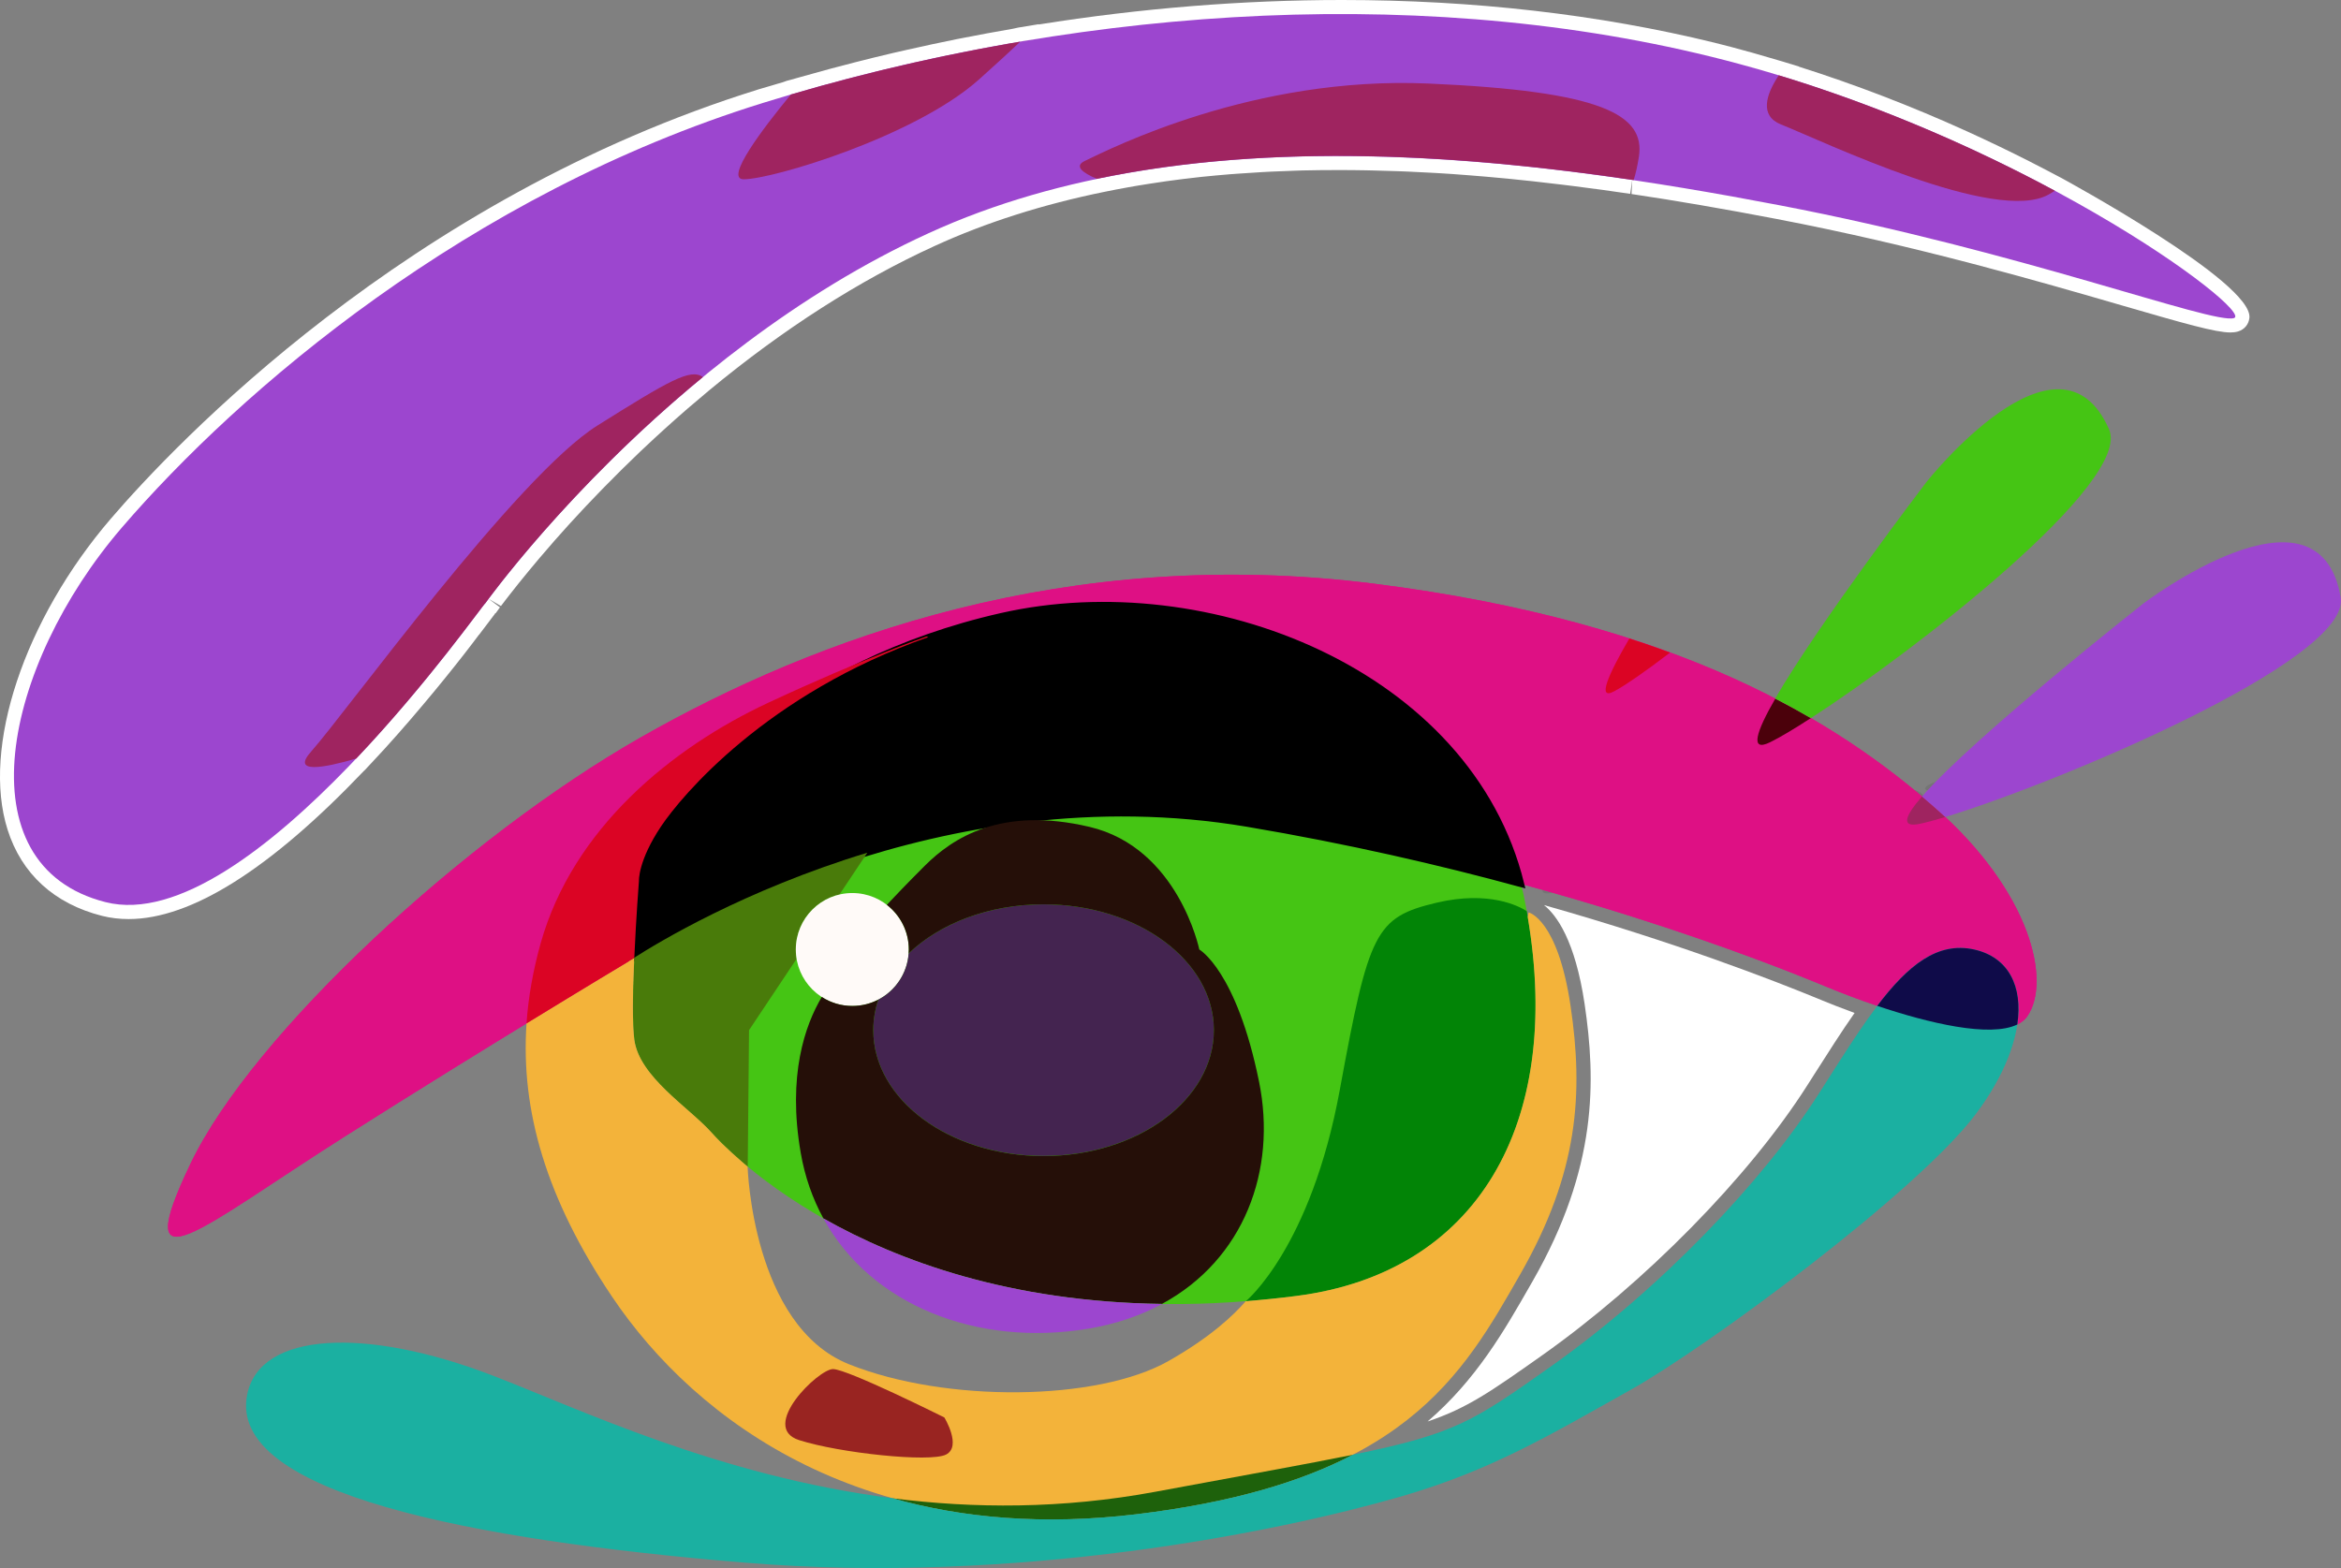 <?xml version="1.0" encoding="utf-8"?>
<!-- Generator: Adobe Illustrator 23.0.1, SVG Export Plug-In . SVG Version: 6.00 Build 0)  -->
<svg version="1.1" id="Livello_1" xmlns="http://www.w3.org/2000/svg" xmlns:xlink="http://www.w3.org/1999/xlink" x="0px" y="0px"
	 viewBox="0 0 372.94 249.88" style="enable-background:new 0 0 372.94 249.88;" xml:space="preserve">
<rect x="0" y="0" width="372.94" height="249.88" fill="#808080" stroke="none"/>
<style type="text/css">
	.st0{opacity:0.14;}
	.st1{fill:#323232;}
	.st2{fill-rule:evenodd;clip-rule:evenodd;fill:#FFFFFF;}
	.st3{fill-rule:evenodd;clip-rule:evenodd;fill:#45C514;}
	.st4{fill-rule:evenodd;clip-rule:evenodd;fill:#028406;}
	.st5{fill-rule:evenodd;clip-rule:evenodd;fill:#DE1084;}
	.st6{fill-rule:evenodd;clip-rule:evenodd;fill:#9C46CF;}
	.st7{fill-rule:evenodd;clip-rule:evenodd;fill:#9F2460;}
	.st8{fill:none;stroke:#000000;stroke-miterlimit:10;}
	.st9{fill-rule:evenodd;clip-rule:evenodd;}
	.st10{fill-rule:evenodd;clip-rule:evenodd;fill:#497B0A;}
	.st11{fill-rule:evenodd;clip-rule:evenodd;fill:#F3B33A;}
	.st12{fill-rule:evenodd;clip-rule:evenodd;fill:#DB0424;}
	.st13{fill-rule:evenodd;clip-rule:evenodd;fill:#FFFAF8;}
	.st14{fill-rule:evenodd;clip-rule:evenodd;fill:#442450;}
	.st15{fill-rule:evenodd;clip-rule:evenodd;fill:#250F08;}
	.st16{fill-rule:evenodd;clip-rule:evenodd;fill:#992421;}
	.st17{fill-rule:evenodd;clip-rule:evenodd;fill:#1E610B;}
	.st18{fill-rule:evenodd;clip-rule:evenodd;fill:#1BB0A1;}
	.st19{fill-rule:evenodd;clip-rule:evenodd;fill:#4B010B;}
	.st20{fill:#45C514;}
	.st21{fill:#9C46CF;}
	.st22{fill-rule:evenodd;clip-rule:evenodd;fill:#0F0B49;}
</style>
<g>
	<g>
		<g class="st0">
			<g>
				<g>
					<path class="st1" d="M110.52,50.52c0.4,2.11,0.61,7.63-1.72,12.57c-2.33,4.93-8.18,6.38-11.11,6.31
						c-2.94-0.07-5.58-0.76-8.22-4.48c-2.64-3.73-4.06-9.62-2.83-12.38c1.23-2.75,4.85-4.82,7.61-5.82c2.21-0.8,4.82-1.54,9.92-1.51
						c3.48,0.02,4.94,1.39,5.64,2.83C110.22,48.86,110.37,49.75,110.52,50.52"/>
					<path class="st1" d="M58.95,67.77c0.55,4.23-0.6,8.25-3.5,11.01c-3.06,2.9-5.51,3.29-8.39,3.61c-3.24,0.37-6.84-0.77-9.36-3.77
						c-2.52-3-3.35-6.74-3.18-8.98c0.17-2.24,2.17-5.38,5.49-7.34c3.32-1.96,9.06-3.02,12.27-2.17
						C55.13,60.9,58.41,63.53,58.95,67.77"/>
					<path class="st1" d="M25.26,120.86c0.54,4.24-0.6,8.25-3.5,11.01c-3.06,2.9-5.51,3.29-8.39,3.61
						c-3.24,0.37-6.84-0.77-9.36-3.76c-2.52-3-3.35-6.74-3.18-8.98C1,120.5,3,117.36,6.32,115.4c3.32-1.96,9.06-3.03,12.27-2.17
						C21.44,113.99,24.71,116.62,25.26,120.86"/>
					<path class="st1" d="M193.92,112.1c-1.1,0.29-2.04,0.37-2.09,0.15c-0.06-0.21,0.79-0.62,1.89-0.91c1.1-0.3,2.04-0.37,2.09-0.15
						C195.86,111.4,195.02,111.81,193.92,112.1 M220.76,116.35c-0.07,3.7-1.63,6.71-4.39,8.46c-2.56,1.62-6.43,2.69-9.63,2.64
						c-3.19-0.04-5.32-1.18-7.12-3.82c-1.69-2.47-2.81-6.26-3.19-8.03c-0.12-1.33-0.17-4.12,1.37-5.56c2.06-1.93,7-4.14,12.4-4.65
						c5.39-0.5,7.74,0.25,8.97,1.55c0.04,0.05,0.09,0.09,0.13,0.13C220.07,108.4,220.84,112.24,220.76,116.35"/>
					<path class="st1" d="M169.43,117.29c-1.93-1.46-6.97-2.13-14.52-0.43c-4.58,1.03-7.65,2.57-10.27,3.82
						c-2.62,1.25-6.04,1.31-8.75,2.04c-2.7,0.72-5.7,2.39-8.59,2.62c-2.9,0.22-6.32,0.43-10.81,1.83
						c-7.38,2.31-11.41,5.42-12.35,7.65c-0.94,2.22,0.59,5.14,1.52,6.06c0.92,0.92,2.05,3.94,3.95,6.64
						c1.89,2.69,5.29,6.4,11.4,5.56c6.12-0.84,8.94-3.43,10.97-6.25c2.9-4.02,4.35-10.55,3.9-16.58c0,0-2.96-0.01-3.54-3.11
						c0,0,2.29-0.86,4.36-1.42c2.07-0.55,4.48-0.96,4.48-0.96c1.05,2.98-1.51,4.47-1.51,4.47c2.63,5.45,7.16,10.37,11.68,12.4
						c3.17,1.42,6.91,2.25,12.62-0.09c5.72-2.33,6.81-7.24,7.09-10.52c0.29-3.28-0.25-6.46,0.09-7.72
						C171.49,122.03,171.36,118.74,169.43,117.29 M132.57,132.7c0.4,2.11,0.61,7.64-1.71,12.57c-2.33,4.94-8.18,6.38-11.11,6.31
						c-2.93-0.07-5.58-0.76-8.22-4.48c-2.64-3.73-4.06-9.62-2.83-12.37c1.23-2.75,4.85-4.82,7.61-5.82c2.21-0.8,4.82-1.54,9.92-1.51
						c3.48,0.02,4.93,1.39,5.64,2.83C132.27,131.04,132.43,131.93,132.57,132.7 M169.19,131.61c-0.42,4.54-2.37,6.46-4.87,8
						c-2.5,1.53-8.29,3.21-12.78,0.11c-4.49-3.1-7.07-8-7.78-10.02c-0.26-0.74-0.57-1.59-0.63-2.51c-0.11-1.6,0.46-3.52,3.47-5.27
						c4.4-2.57,7.03-3.24,9.34-3.66c2.89-0.52,7.06-0.54,9.5,1.22C167.88,121.25,169.61,127.07,169.19,131.61"/>
					<path class="st1" d="M245.74,142.08c-0.09-0.34,0.7-0.85,1.77-1.13c1.07-0.29,2.01-0.24,2.09,0.09
						c0.09,0.34-0.7,0.85-1.77,1.13C246.77,142.46,245.83,142.41,245.74,142.08 M308.52,134.15c0.13,2.3,0.17,6.17-1.45,7.84
						c-1.84,1.89-5.97,3.75-9.71,4.27c-3.74,0.51-6.52-0.22-8.68-2.53c-1.75-1.87-5.17-7.79-4.61-10.28
						c0.56-2.49,6.45-4.87,9.22-5.8c3.67-1.23,9.33-2.63,11.99-1.68C307.94,126.92,308.4,131.85,308.52,134.15 M308.79,125.81
						c-1.07,0.29-2.01,0.25-2.1-0.09c-0.09-0.34,0.7-0.85,1.77-1.13c1.07-0.29,2.01-0.24,2.1,0.1
						C310.65,125.02,309.86,125.52,308.79,125.81"/>
					<path class="st1" d="M219.63,145.96c-3.19,0.29-13.99,1.93-20.35,4.95c-6.18,2.94-5.12,4.34-4.89,4.92
						c-1.24-0.39-2.56-0.29-3.76,0.04c-1.21,0.32-2.4,0.89-3.28,1.85c-0.1-0.61,0.11-2.35-6.71-1.81
						c-7.02,0.57-17.27,4.58-20.18,5.93c-2.9,1.34-4.13,2.5-4.13,2.5l0.9,3.34c0,0,1.11-0.8,2.36,0.12c1.05,0.77,1.5,1.58,2.55,1.68
						c0.49,1.98,1.6,5.36,3.17,7.66c1.92,2.82,4.31,4.1,7.72,4.14c1.63,0.02,3.42-0.23,5.14-0.69c1.81-0.49,3.53-1.2,4.9-2.07
						c2.98-1.89,4.66-5.11,4.73-9.07c0.07-3.59-0.52-6.93-1.19-8.76c0.28,0,0.49-0.13,0.67-0.41v0l0.03-0.01
						c0.03-0.06,0.08-0.13,0.1-0.2c0.27-0.5,1.2-1.85,3.68-2.52c2.49-0.67,3.97,0.04,4.45,0.34c0.06,0.05,0.03,0.11,0.09,0.14
						l-0.08,0.03l0,0c0.29,0.16,0.65,0.13,0.9-0.01c0.33,1.93,1.57,5.08,3.42,8.16c2.04,3.39,5.13,5.33,8.65,5.47
						c1.62,0.07,3.48-0.18,5.28-0.66c1.72-0.46,3.4-1.14,4.8-1.98c2.93-1.75,4.35-4.04,4.61-7.44c0.21-2.78-0.54-6.25-1.11-8.22
						c0.86-0.61,0.76-1.5,1.28-2.7c0.63-1.43,1.87-1.26,1.87-1.26l-0.9-3.34C224.34,146.09,222.82,145.67,219.63,145.96
						 M160.22,165.2c-1.1,0.3-2.04,0.36-2.09,0.15c-0.06-0.21,0.79-0.62,1.89-0.92c1.1-0.29,2.04-0.36,2.1-0.15
						C162.17,164.49,161.32,164.9,160.22,165.2 M187.07,169.44c-0.07,3.71-1.63,6.71-4.39,8.46c-2.56,1.63-6.43,2.69-9.63,2.65
						c-3.19-0.04-5.32-1.18-7.11-3.82c-1.69-2.47-2.81-6.26-3.19-8.03c-0.12-1.34-0.16-4.12,1.37-5.56c2.06-1.94,7-4.15,12.4-4.65
						c5.4-0.5,7.74,0.25,8.97,1.55c0.04,0.05,0.09,0.09,0.13,0.13C186.38,161.5,187.14,165.33,187.07,169.44 M222.47,161.55
						c-0.24,3.18-1.51,5.24-4.25,6.87c-2.75,1.64-6.64,2.66-9.66,2.53c-3.27-0.13-6.13-1.95-8.04-5.13
						c-2.12-3.52-3.38-7.22-3.37-8.75c0.02-0.06,0.04-0.12,0.05-0.18c0.41-1.74,2.06-3.57,6.99-5.83
						c4.92-2.26,10.31-2.83,13.06-2.19c2.04,0.48,3.41,2.91,3.97,4.13C221.77,154.72,222.7,158.57,222.47,161.55 M221.64,148.71
						c-1.1,0.3-2.04,0.36-2.09,0.15c-0.05-0.21,0.79-0.62,1.89-0.92c1.1-0.29,2.04-0.36,2.09-0.15
						C223.58,148.01,222.74,148.42,221.64,148.71"/>
					<path class="st1" d="M301.49,171.16c-0.09-0.34,0.7-0.84,1.77-1.13c1.07-0.29,2.01-0.25,2.1,0.09c0.09,0.34-0.7,0.85-1.77,1.13
						C302.52,171.54,301.58,171.5,301.49,171.16"/>
					<path class="st1" d="M215.97,194.28c-1.1,0.3-2.04,0.37-2.1,0.15c-0.05-0.21,0.79-0.62,1.89-0.92c1.1-0.29,2.04-0.36,2.09-0.15
						C217.92,193.58,217.07,193.99,215.97,194.28 M242.82,198.52c-0.07,3.71-1.63,6.71-4.39,8.46c-2.56,1.63-6.43,2.69-9.63,2.65
						c-3.19-0.04-5.32-1.18-7.12-3.82c-1.69-2.47-2.81-6.26-3.19-8.03c-0.12-1.33-0.16-4.12,1.37-5.56c2.06-1.94,7-4.14,12.4-4.65
						c5.39-0.5,7.74,0.25,8.96,1.55c0.04,0.05,0.09,0.09,0.14,0.13C242.13,190.58,242.89,194.41,242.82,198.52 M277.38,177.8
						c-1.1,0.29-2.03,0.37-2.09,0.15c-0.06-0.21,0.79-0.62,1.89-0.92c1.1-0.3,2.04-0.36,2.09-0.15
						C279.33,177.09,278.49,177.5,277.38,177.8"/>
				</g>
			</g>
		</g>
		<path class="st2" d="M57.98,122.84l0.02,0l0.39-0.41c0,0,2.39-2.57,2.85-3.07c0,0,1.68-1.86,2.14-2.39l2.04-2.34l1.92-2.26
			c0,0,1.41-1.68,1.83-2.19l1.71-2.09l1.62-2.02l1.41-1.79l1.31-1.7l1.06-1.4l0.08-0.08l2.46-3.25l-0.03-0.03l0.19-0.12l0.67-0.92
			l-1.81-1.35l1.96,1.15l0.73-0.96l0.85-1.09l1.33-1.68c0,0,1.06-1.31,1.59-1.95c0,0,1.14-1.37,1.64-1.96l2.37-2.75
			c0.68-0.78,1.41-1.59,2.16-2.42l0.39-0.43c0.64-0.7,1.3-1.42,1.99-2.15l0.57-0.61c0.82-0.87,1.67-1.76,2.58-2.69
			c0.92-0.94,1.88-1.91,2.86-2.88l0.54-0.53c0.82-0.81,1.67-1.63,2.52-2.45l0.65-0.61c2.17-2.05,4.41-4.08,6.66-6.04l0.7-0.6
			c1-0.86,2.02-1.72,3.06-2.59c11.79-9.76,23.88-17.5,35.92-23c8.14-3.73,17.25-6.63,27.09-8.63c1.18-0.24,2.35-0.47,3.54-0.68
			l1.41-0.25c1.36-0.23,2.73-0.44,4.1-0.64l0.81-0.12c1.69-0.24,3.39-0.44,5.07-0.63l0.54-0.06c1.48-0.15,2.96-0.29,4.45-0.41
			l1.38-0.1c1.24-0.09,2.47-0.17,3.71-0.24l1.48-0.08c1.28-0.06,2.56-0.11,3.84-0.15l1.21-0.04c1.86-0.04,3.72-0.06,5.58-0.06
			c1.52,0,3.05,0.01,4.57,0.04l1.21,0.03c1.28,0.03,2.55,0.07,3.83,0.11l1.52,0.06c1.2,0.05,2.4,0.11,3.6,0.18l1.46,0.08
			c1.38,0.08,2.77,0.18,4.15,0.29l0.78,0.06c1.66,0.13,3.32,0.27,4.97,0.43l0.99,0.09c1.29,0.13,2.58,0.26,3.85,0.4
			c0,0,3.76,0.43,4.83,0.56l1.69,0.21c1.08,0.14,4.74,0.62,4.74,0.62c1.47,0.21,2.93,0.42,4.39,0.63l0.33-2.23l-0.12,2.26
			c7.05,1.05,14.59,2.34,23.04,3.96c22.23,4.25,41.96,9.98,55.01,13.77c10.06,2.92,15,4.33,17.36,4.33c0.46,0,0.86-0.05,1.22-0.16
			c1.01-0.3,1.7-1.13,1.81-2.17c0.58-5.7-29.62-22.1-29.92-22.27l-0.31-0.16c-1.28-0.68-2.59-1.37-3.95-2.06l-0.81-0.42
			c-3.19-1.62-6.5-3.21-9.85-4.74l-0.11-0.05c-8.86-4.03-17.88-7.49-26.83-10.33l0.01-0.02l-2.55-0.78l-0.82-0.24
			c-1.11-0.33-2.24-0.66-3.37-0.98l-1.21-0.35l0,0.01c-1.83-0.51-3.66-1-5.52-1.46C254.71,2.3,234.75,0,213.79,0
			c-15.81,0-32.05,1.31-48.31,3.9l-0.01-0.04c-1.1,0.18-2.2,0.36-3.29,0.54l-0.76,0.17c-2.83,0.49-5.66,1.01-8.44,1.56l-0.52,0.1
			c-2.66,0.54-5.3,1.1-7.93,1.7l-2.29,0.52c-2.03,0.48-4.06,0.97-6.07,1.49c-1.3,0.33-2.6,0.67-3.9,1.02
			c-1.56,0.42-3.12,0.85-4.66,1.29l-0.96,0.27c-0.44,0.12-0.87,0.24-1.31,0.36l-0.65,0.23l-0.83,0.24c-1,0.29-2,0.58-2.98,0.88
			C64.67,31.69,27.67,71,17.67,82.64C3.84,98.74-2.93,119.11,1.2,132.19c2.23,7.07,7.44,11.83,15.06,13.76
			c1.35,0.34,2.77,0.51,4.23,0.51C30.43,146.46,43.04,138.52,57.98,122.84"/>
		<path class="st2" d="M288.93,171.36l-1.03,1.62c-9.26,14.55-25.88,31.46-42.34,43.08c-8.03,5.67-11.83,8.35-18.13,10.46
			c7.77-6.68,12.18-14.4,16.49-21.94l0.27-0.47c10.32-18.05,10.06-31.88,8.25-44.13c-1.51-10.1-4.45-14.14-6.47-15.75
			c20.95,5.93,36.56,11.98,44.25,15.16c1.25,0.52,3.04,1.23,5.23,2.03C293.35,164.41,291.19,167.81,288.93,171.36"/>
		<path class="st3" d="M242.32,140.87c-12.78-3.48-27.5-6.9-43.63-9.62c-48.89-8.23-90.71,16.9-97.64,21.36
			c-0.23,5.1-0.33,10.45,0.02,13.1c0.8,5.92,8.63,10.71,12.28,14.77c5.46,6.06,34.6,33.58,93.23,26.03
			c29.55-3.8,43.37-28.8,36.17-63.77C242.62,142.11,242.47,141.49,242.32,140.87"/>
		<path class="st4" d="M228.87,143.85c-9.78,2.31-10.81,4.63-15.43,29.83c-4.63,25.2-14.96,33.67-14.96,33.67
			c2.63-0.21,5.33-0.48,8.1-0.84c28.86-3.71,42.71-27.64,36.64-61.32C242.02,144.42,237.24,141.87,228.87,143.85"/>
		<path class="st5" d="M100.04,153.28c0,0-22.2,13.29-45.17,27.86c-22.97,14.57-34.45,25.03-24.51,4.28
			c9.94-20.74,43.71-51.94,71.66-67.88c27.94-15.94,68.05-30.69,116.91-24.52c48.86,6.17,73.88,22.11,89.31,35.66
			c15.43,13.54,18.52,27.77,14.74,33.25c-3.77,5.49-22.8-0.85-31.88-4.63c-9.08-3.77-44.57-18-92.4-26.05
			C145.13,122.23,100.04,153.28,100.04,153.28"/>
		<path class="st5" d="M100.04,153.28c0,0-22.2,13.29-45.17,27.86c-22.97,14.57-34.45,25.03-24.51,4.28
			c9.94-20.74,43.71-51.94,71.66-67.88c27.94-15.94,68.05-30.69,116.91-24.52c48.86,6.17,73.88,22.11,89.31,35.66
			c15.43,13.54,18.52,27.77,14.74,33.25c-3.77,5.49-22.8-0.85-31.88-4.63c-9.08-3.77-44.57-18-92.4-26.05
			C145.13,122.23,100.04,153.28,100.04,153.28"/>
		<path class="st6" d="M77.33,96.11c-0.52,0.17-37.54,53.49-60.52,47.65c-22.97-5.83-16.28-37.71,2.57-59.65
			c18.86-21.94,55.2-53.14,102.17-67.71C168.52,1.83,223.89-2.97,272.58,9.03c48.68,12,86.74,40.63,83.31,41.66
			c-3.44,1.03-33.95-10.63-72.51-18c-38.57-7.37-93.08-14.91-135.42,4.46C105.61,56.51,77.33,96.11,77.33,96.11"/>
		<path class="st7" d="M125.99,15.06c-4.44,5.39-10.62,13.51-7.52,13.51c4.63,0,27.43-6.86,37.54-15.95c2.88-2.58,5-4.53,6.55-6
			c1.09-0.18,2.18-0.36,3.27-0.53C152.17,8.26,138.79,11.3,125.99,15.06"/>
		<path class="st7" d="M278.04,10.45c1.79,0.49,3.57,1.01,5.33,1.55c-2.05,3.09-3.09,6.45,0.35,7.83
			c6.86,2.74,34.28,15.95,42.68,11.15c0.32-0.19,0.64-0.38,0.96-0.58C314.04,23.23,296.96,15.67,278.04,10.45"/>
		<path class="st7" d="M111.97,60.09c-1.95-1.44-5.39,0.57-16.81,7.73c-12.86,8.06-39.94,45.6-45.6,51.95
			c-3.2,3.58,1.99,2.62,7.19,1.11c11.58-12.22,20.33-24.69,20.58-24.77C77.33,96.11,90.36,77.87,111.97,60.09"/>
		<path class="st7" d="M260.25,28.71c0.32-0.98,0.6-2.21,0.84-3.74c1.03-6.69-5.83-10.46-33.6-11.66
			c-27.77-1.2-50.4,10.29-54.68,12.34c-1.72,0.82-0.38,1.87,1.93,2.85c-0.02,0-0.05,0.01-0.07,0.01
			c28.25-5.92,58.94-3.78,85.63,0.19C260.28,28.71,260.26,28.71,260.25,28.71"/>
		<path class="st8" d="M198.69,131.25c16.13,2.72,30.85,6.13,43.63,9.62c-8.3-33.71-49.88-50.11-82.71-42.7
			c-33.43,7.54-50.57,27.94-54.28,33.48c-3.71,5.54-3.54,8.71-3.54,8.71s-0.46,5.94-0.74,12.25
			C107.98,148.15,149.81,123.02,198.69,131.25z"/>
		<path class="st9" d="M198.69,131.25c16.13,2.72,30.85,6.13,43.63,9.62c-8.3-33.71-49.88-50.11-82.71-42.7
			c-33.43,7.54-50.57,27.94-54.28,33.48c-3.71,5.54-3.54,8.71-3.54,8.71s-0.46,5.94-0.74,12.25
			C107.98,148.15,149.81,123.02,198.69,131.25"/>
		<path class="st10" d="M101.05,152.61c-0.23,5.1-0.34,10.45,0.02,13.1c0.8,5.92,8.63,10.71,12.28,14.76
			c1.05,1.16,2.96,3.1,5.77,5.43l0.21-21.74l7.58-11.37c-0.08-0.48-0.13-0.98-0.13-1.49c0-4.26,2.97-7.84,6.96-8.76l4.44-6.66
			C118.6,141.84,104.78,150.22,101.05,152.61"/>
		<path class="st11" d="M243.52,145.4l-0.14,0.74c5.64,33.18-8.22,56.69-36.81,60.37c-2.77,0.36-5.47,0.63-8.11,0.84
			c-1.95,2.25-5.65,5.76-12.3,9.53c-11.31,6.43-35.49,6.69-50.91,0.52c-15.43-6.17-16.15-31.49-16.15-31.49
			c-0.15-0.13-0.31-0.26-0.46-0.39c-0.03-0.03-0.06-0.06-0.09-0.08c-0.15-0.13-0.3-0.26-0.45-0.39c0,0-0.01,0-0.01-0.01
			c-0.46-0.4-0.9-0.79-1.31-1.16c-0.03-0.02-0.05-0.04-0.08-0.07c-0.13-0.11-0.25-0.22-0.36-0.33c-0.02-0.02-0.05-0.04-0.07-0.07
			c-0.35-0.32-0.68-0.63-0.98-0.93c-0.04-0.04-0.08-0.08-0.13-0.12c-0.08-0.08-0.16-0.15-0.24-0.23c-0.05-0.05-0.1-0.1-0.15-0.15
			c-0.07-0.07-0.13-0.14-0.19-0.2c-0.09-0.09-0.18-0.18-0.26-0.27c-0.06-0.06-0.11-0.11-0.16-0.16c-0.07-0.07-0.13-0.14-0.2-0.21
			c-0.04-0.04-0.08-0.08-0.11-0.12c-0.07-0.07-0.13-0.14-0.19-0.21c-0.03-0.03-0.06-0.06-0.08-0.09c-0.08-0.1-0.17-0.18-0.25-0.27
			c-3.65-4.05-11.48-8.84-12.28-14.77c-0.01-0.09-0.02-0.18-0.03-0.27c0-0.03,0-0.06-0.01-0.09c-0.01-0.06-0.02-0.13-0.02-0.2
			c-0.01-0.04-0.01-0.08-0.01-0.12c-0.01-0.06-0.01-0.12-0.02-0.19c-0.01-0.04-0.01-0.09-0.01-0.13c0-0.06-0.01-0.13-0.01-0.19
			c0-0.04-0.01-0.09-0.01-0.14c-0.01-0.07-0.01-0.14-0.02-0.2c0-0.05-0.01-0.1-0.01-0.14c0-0.07-0.01-0.14-0.01-0.22
			c0-0.05-0.01-0.1-0.01-0.14c0-0.08,0-0.16-0.01-0.24c0-0.04,0-0.08,0-0.13c-0.01-0.1-0.01-0.2-0.01-0.3c0-0.03,0-0.06,0-0.08
			c0-0.13-0.01-0.27-0.01-0.4c0-0.04,0-0.07,0-0.11c-0.01-0.1-0.01-0.2-0.01-0.29c0-0.06,0-0.11,0-0.17
			c-0.01-0.08-0.01-0.16-0.01-0.25c0-0.06,0-0.13,0-0.19c0-0.08,0-0.16,0-0.24v-0.2c-0.01-0.08-0.01-0.16-0.01-0.24v-0.22v-0.22
			v-0.23c0-0.08,0.01-0.15,0.01-0.23v-0.23c0-0.07,0-0.15,0-0.22c0-0.08,0-0.17,0-0.25c0-0.05,0-0.1,0.01-0.16
			c0-0.23,0-0.46,0.01-0.68v-0.08c0-0.11,0-0.23,0-0.34c0-0.05,0-0.09,0-0.14c0-0.11,0.01-0.23,0.01-0.34c0-0.05,0-0.09,0-0.14
			c0-0.12,0.01-0.23,0.01-0.35c0-0.04,0-0.09,0.01-0.14c0-0.12,0-0.24,0.01-0.36c0-0.04,0-0.08,0.01-0.12
			c0-0.13,0.01-0.25,0.01-0.38v-0.09c0.01-0.14,0.01-0.28,0.02-0.42v0c0.03-0.95,0.07-1.92,0.11-2.87
			c-0.67,0.42-1.01,0.66-1.01,0.66s-6.52,3.9-16.15,9.8c-0.96,13.92,3.15,27.96,13.58,43.51c13.63,20.31,40.88,39.86,83.57,34.72
			c42.68-5.14,51.94-22.11,61.2-38.31c9.25-16.2,10.03-28.8,7.97-42.69C248.15,146.42,243.52,145.4,243.52,145.4"/>
		<path class="st12" d="M100.04,153.28c0,0,0.34-0.24,1.01-0.66c0.28-6.31,0.74-12.25,0.74-12.25s-0.17-3.17,3.54-8.71
			c3.25-4.85,16.8-21.1,42.56-30.13l-0.29-0.1c0,0-9.77,3.35-25.2,10.55c-15.43,7.2-31.12,20.06-36.26,38.31
			c-1.2,4.28-1.97,8.54-2.26,12.8C93.52,157.18,100.04,153.28,100.04,153.28"/>
		<path class="st13" d="M144.78,151.31c0,4.97-4.03,9-9,9c-4.97,0-9-4.03-9-9c0-4.97,4.03-9,9-9
			C140.75,142.31,144.78,146.34,144.78,151.31"/>
		<path class="st14" d="M166.25,144.11c-8.75,0-16.54,3.07-21.5,7.82c-0.22,3.21-2.12,5.95-4.82,7.36
			c-0.53,1.56-0.81,3.19-0.81,4.87c0,11.08,12.14,20.05,27.13,20.05c14.98,0,27.13-8.98,27.13-20.05
			C193.38,153.09,181.23,144.11,166.25,144.11"/>
		<path class="st15" d="M191.06,151.31c0,0-3.34-16.2-17.48-19.54c-14.14-3.34-21.85,1.8-26.23,6.17c-2.88,2.87-4.97,5.08-6.07,6.25
			c2.13,1.65,3.5,4.22,3.5,7.12c0,0.21-0.01,0.42-0.03,0.62c4.96-4.75,12.74-7.82,21.5-7.82c14.98,0,27.13,8.98,27.13,20.05
			c0,11.08-12.15,20.06-27.13,20.06c-14.98,0-27.13-8.98-27.13-20.06c0-1.68,0.28-3.31,0.81-4.87c-1.24,0.65-2.66,1.01-4.15,1.01
			c-1.79,0-3.46-0.52-4.86-1.43c-2.66,4.47-5.5,12.48-3.36,24.83c0.66,3.83,1.9,7.33,3.61,10.45c11.9,6.75,29.68,13.32,53.95,13.63
			c13.08-7.08,18.32-21.32,15.46-35.39C196.98,154.65,191.06,151.31,191.06,151.31"/>
		<path class="st6" d="M131.17,194.16c7.6,13.86,24.53,20.51,42.15,17.58c4.47-0.74,8.4-2.1,11.8-3.95
			C160.84,207.48,143.07,200.91,131.17,194.16"/>
		<path class="st16" d="M150.44,225.88c0,0-15.43-7.71-17.74-7.71c-2.32,0-11.83,9.25-5.4,11.32c6.43,2.06,20.83,3.59,23.4,2.31
			C153.27,230.5,150.44,225.88,150.44,225.88"/>
		<path class="st17" d="M184.12,237.71c-14.95,2.78-29.04,2.69-41.96,1.05c11.15,3.15,24.09,4.33,38.87,2.55
			c15.27-1.84,26.26-5.2,34.51-9.49C208.35,233.29,198.52,235.03,184.12,237.71"/>
		<path class="st18" d="M314.49,151.31c-9.25-2.06-15.68,8.75-24.68,22.88c-9,14.14-25.46,31.38-42.95,43.71
			c-12.13,8.57-14.98,10.57-31.31,13.91c-8.24,4.29-19.24,7.65-34.51,9.49c-14.78,1.78-27.72,0.6-38.87-2.55
			c-27.74-3.54-50.04-14.3-63.72-19.56c-20.06-7.72-37.09-7.06-39.08,3.08c-3.09,15.68,35.74,23.14,79.19,26.74
			c43.46,3.59,85.11-4.89,104.65-10.54c14.38-4.16,23.66-9.77,36.52-16.97c12.35-6.91,45.77-31.63,55.03-43.97
			C324.01,165.19,323.75,153.37,314.49,151.31"/>
		<path class="st12" d="M259.57,101.75c-3.34,5.71-5.21,9.91-2.43,8.42c1.77-0.95,5.05-3.21,8.92-6.18
			C263.98,103.22,261.82,102.47,259.57,101.75"/>
		<path class="st19" d="M282.82,111.33c-3.06,5.3-4.12,8.57-0.83,6.95c1.51-0.74,3.77-2.08,6.5-3.85
			C286.68,113.39,284.79,112.35,282.82,111.33"/>
		<path class="st7" d="M306.19,126.93c-2.73,3.13-3.41,4.98-0.39,4.36c1.05-0.22,2.44-0.59,4.1-1.09c-0.54-0.51-1.1-1.01-1.67-1.51
			C307.57,128.1,306.89,127.51,306.19,126.93"/>
		<path class="st20" d="M288.48,114.44c16.64-10.75,51.22-37.61,47.51-46.02c-8.04-18.26-29.12,8.43-29.12,8.43
			s-17.14,22.47-24.07,34.48C284.79,112.35,286.68,113.39,288.48,114.44"/>
		<path class="st21" d="M372.89,95.22c-3.44-20.35-31.46,0.97-31.46,0.97s-26.99,21.25-35.24,30.74c0.7,0.59,1.38,1.17,2.04,1.75
			c0.57,0.5,1.13,1.01,1.67,1.51C327.35,124.93,374.57,105.19,372.89,95.22"/>
		<path class="st22" d="M314.49,151.31c-5.81-1.29-10.51,2.49-15.43,8.98c8.15,2.74,17.95,5.09,22.31,2.97
			C322.28,157.14,319.95,152.52,314.49,151.31"/>
	</g>
</g>
</svg>
